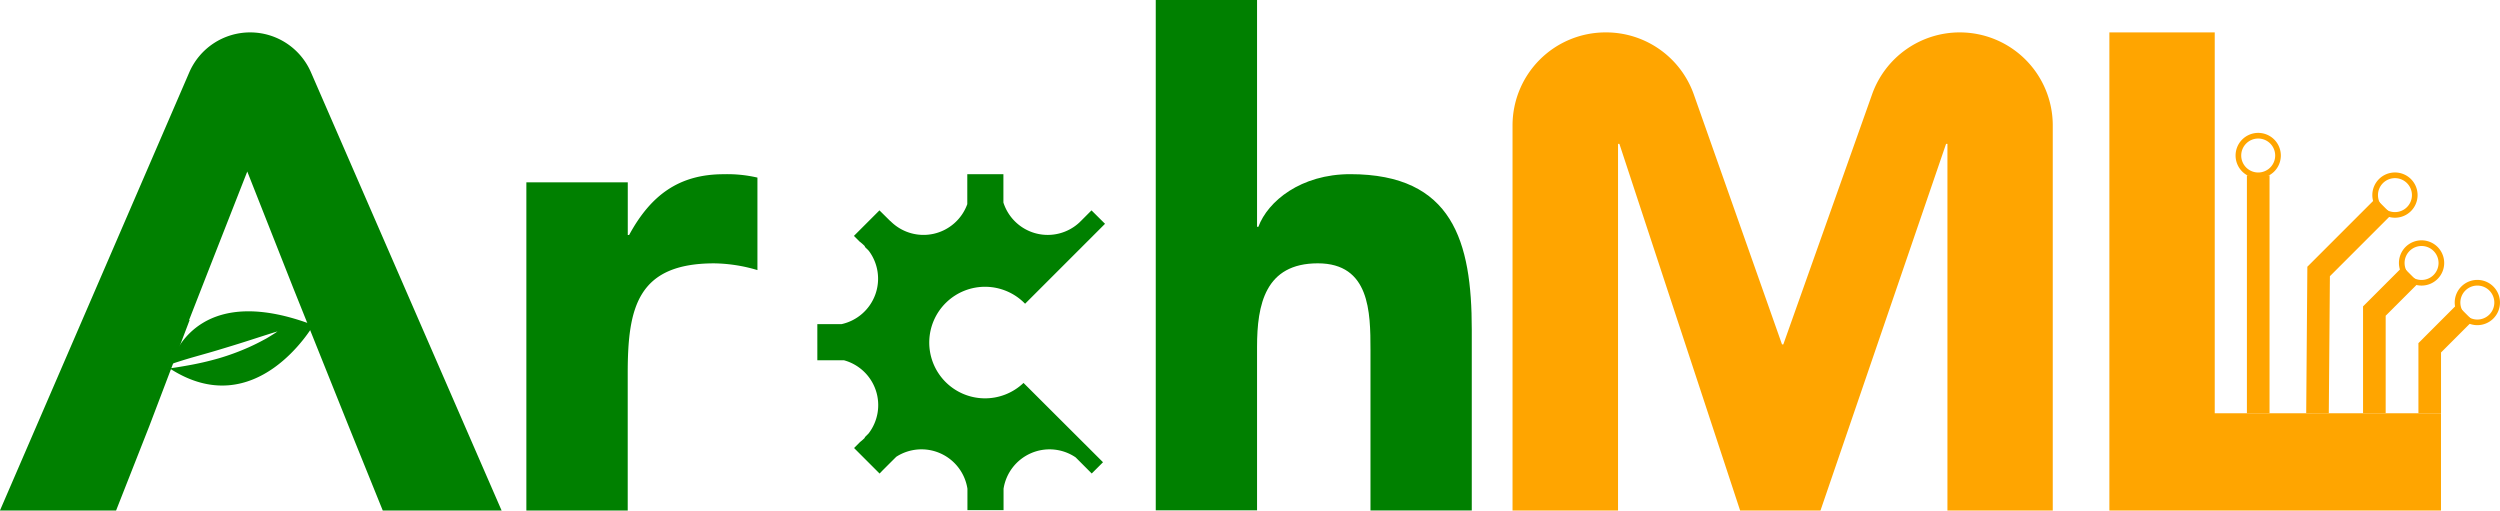 <svg xmlns="http://www.w3.org/2000/svg" id="Layer_1" data-name="Layer 1" viewBox="0 0 867.27 177.1"><defs><style>.cls-1{fill:green;}.cls-2{fill:orange;}</style></defs><path class="cls-1" d="M289.82,455.27H325v18.27h.47c7.49-13.82,17.33-21.08,32.79-21.08a46.09,46.09,0,0,1,11.72,1.17v32.09a54.36,54.36,0,0,0-15-2.34c-26.7,0-30,15.46-30,38.18v47.56H289.82Z" transform="translate(-107.22 -392.02)"></path><path class="cls-1" d="M543.3,392v78.71h.46c3.28-8.9,14.76-18.27,31.86-18.27,35.61,0,42.17,23.42,42.17,53.88v62.78H582.65V513.37c0-13.12-.23-30-18.27-30-18.27,0-21.08,14.29-21.08,29v56.69H508.16V392Z" transform="translate(-107.22 -392.02)"></path><path class="cls-2" d="M664.2,403.26h.19a32.28,32.28,0,0,1,30.43,21.53l30.59,86.7h.46l30.8-86.76a32.27,32.27,0,0,1,30.41-21.47h0a32.26,32.26,0,0,1,32.26,32.27V569.12H782.8V441.92h-.47l-43.57,127.2H710.88L669,441.92h-.47v127.2H631.93V435.53A32.27,32.27,0,0,1,664.2,403.26Z" transform="translate(-107.22 -392.02)"></path><path class="cls-1" d="M462.29,524.86a19.35,19.35,0,1,1,.54-27.47l27.73-27.73L485.87,465l-3.57,3.58-.24.24c-.06,0-.11.11-.17.17a16.14,16.14,0,0,1-26.58-6.71v-9.84H442.78v10.4a16.14,16.14,0,0,1-26.65,5.89l-.05,0L412.31,465l-8.86,8.86,1.93,1.93a16.42,16.42,0,0,1,1.92,1.7,1.47,1.47,0,0,1-.1.13l1.4,1.39a16.14,16.14,0,0,1-9.42,25.45h-8.42V517H400a16.13,16.13,0,0,1,8.54,25.39l-1.36,1.36.09.11a17.46,17.46,0,0,1-1.7,1.51l-2.07,2.07,8.86,8.86.95-1,2.73-2.73,2.1-2.09a16.13,16.13,0,0,1,24.69,11.08V569h12.53v-7.42a16.14,16.14,0,0,1,25-10.9l1.87,1.87,3.72,3.73,3.91-3.91Z" transform="translate(-107.22 -392.02)"></path><path class="cls-1" d="M194,403.26h0a23,23,0,0,0-21.13,13.89l-65.68,152h40.29l11.54-29.33L173,503.06h-.19l6.59-16.87h0L193,451.52l16,40.53h0l19.14,47.74h0L240,569.12h41.23l-66.13-152A23,23,0,0,0,194,403.26Z" transform="translate(-107.22 -392.02)"></path><path class="cls-1" d="M166.51,518.35c1.76-.6,3.53-1.16,5.3-1.7,3.55-1.07,7.09-2,10.6-3.06s7-2.11,10.5-3.24l5.26-1.69,2.65-.85,1.33-.42,1.35-.4-1.17.79-1.19.74c-.79.49-1.6,1-2.42,1.4-1.64.9-3.31,1.72-5,2.49a83.09,83.09,0,0,1-10.5,3.88,103,103,0,0,1-10.87,2.51c-1.82.33-3.65.64-5.49.9l-.8.11c30,19.47,49.88-15,49.88-15-37.87-14.43-47.73,7.8-49.61,13.58Z" transform="translate(-107.22 -392.02)"></path><rect class="cls-2" x="779.47" y="60.82" width="7.85" height="82.55"></rect><path class="cls-2" d="M890.61,453.82a7.85,7.85,0,1,1,7.85-7.85A7.85,7.85,0,0,1,890.61,453.82Zm0-13.74A5.89,5.89,0,1,0,896.5,446,5.89,5.89,0,0,0,890.61,440.08Z" transform="translate(-107.22 -392.02)"></path><polygon class="cls-2" points="807.88 143.4 800.04 143.34 800.44 92.53 824.14 68.83 829.69 74.38 808.26 95.81 807.88 143.4"></polygon><path class="cls-2" d="M938.05,467.55a7.85,7.85,0,1,1,7.85-7.85A7.85,7.85,0,0,1,938.05,467.55Zm0-13.73a5.89,5.89,0,1,0,5.89,5.88A5.89,5.89,0,0,0,938.05,453.82Z" transform="translate(-107.22 -392.02)"></path><polygon class="cls-2" points="827.61 143.37 819.76 143.37 819.76 106.28 833.52 92.52 839.07 98.07 827.61 109.53 827.61 143.37"></polygon><path class="cls-2" d="M947.28,491.09a7.85,7.85,0,1,1,7.85-7.85A7.85,7.85,0,0,1,947.28,491.09Zm0-13.73a5.89,5.89,0,1,0,5.89,5.88A5.89,5.89,0,0,0,947.28,477.36Z" transform="translate(-107.22 -392.02)"></path><polygon class="cls-2" points="846.81 143.37 838.97 143.37 838.97 119.03 852.3 105.69 857.85 111.24 846.81 122.28 846.81 143.37"></polygon><path class="cls-2" d="M966.64,504.82a7.85,7.85,0,1,1,7.84-7.84A7.85,7.85,0,0,1,966.64,504.82Zm0-13.73a5.89,5.89,0,1,0,5.88,5.89A5.89,5.89,0,0,0,966.64,491.09Z" transform="translate(-107.22 -392.02)"></path><polygon class="cls-2" points="768.31 143.37 768.31 11.24 731.76 11.24 731.76 177.1 846.8 177.1 846.8 143.37 768.31 143.37"></polygon></svg>